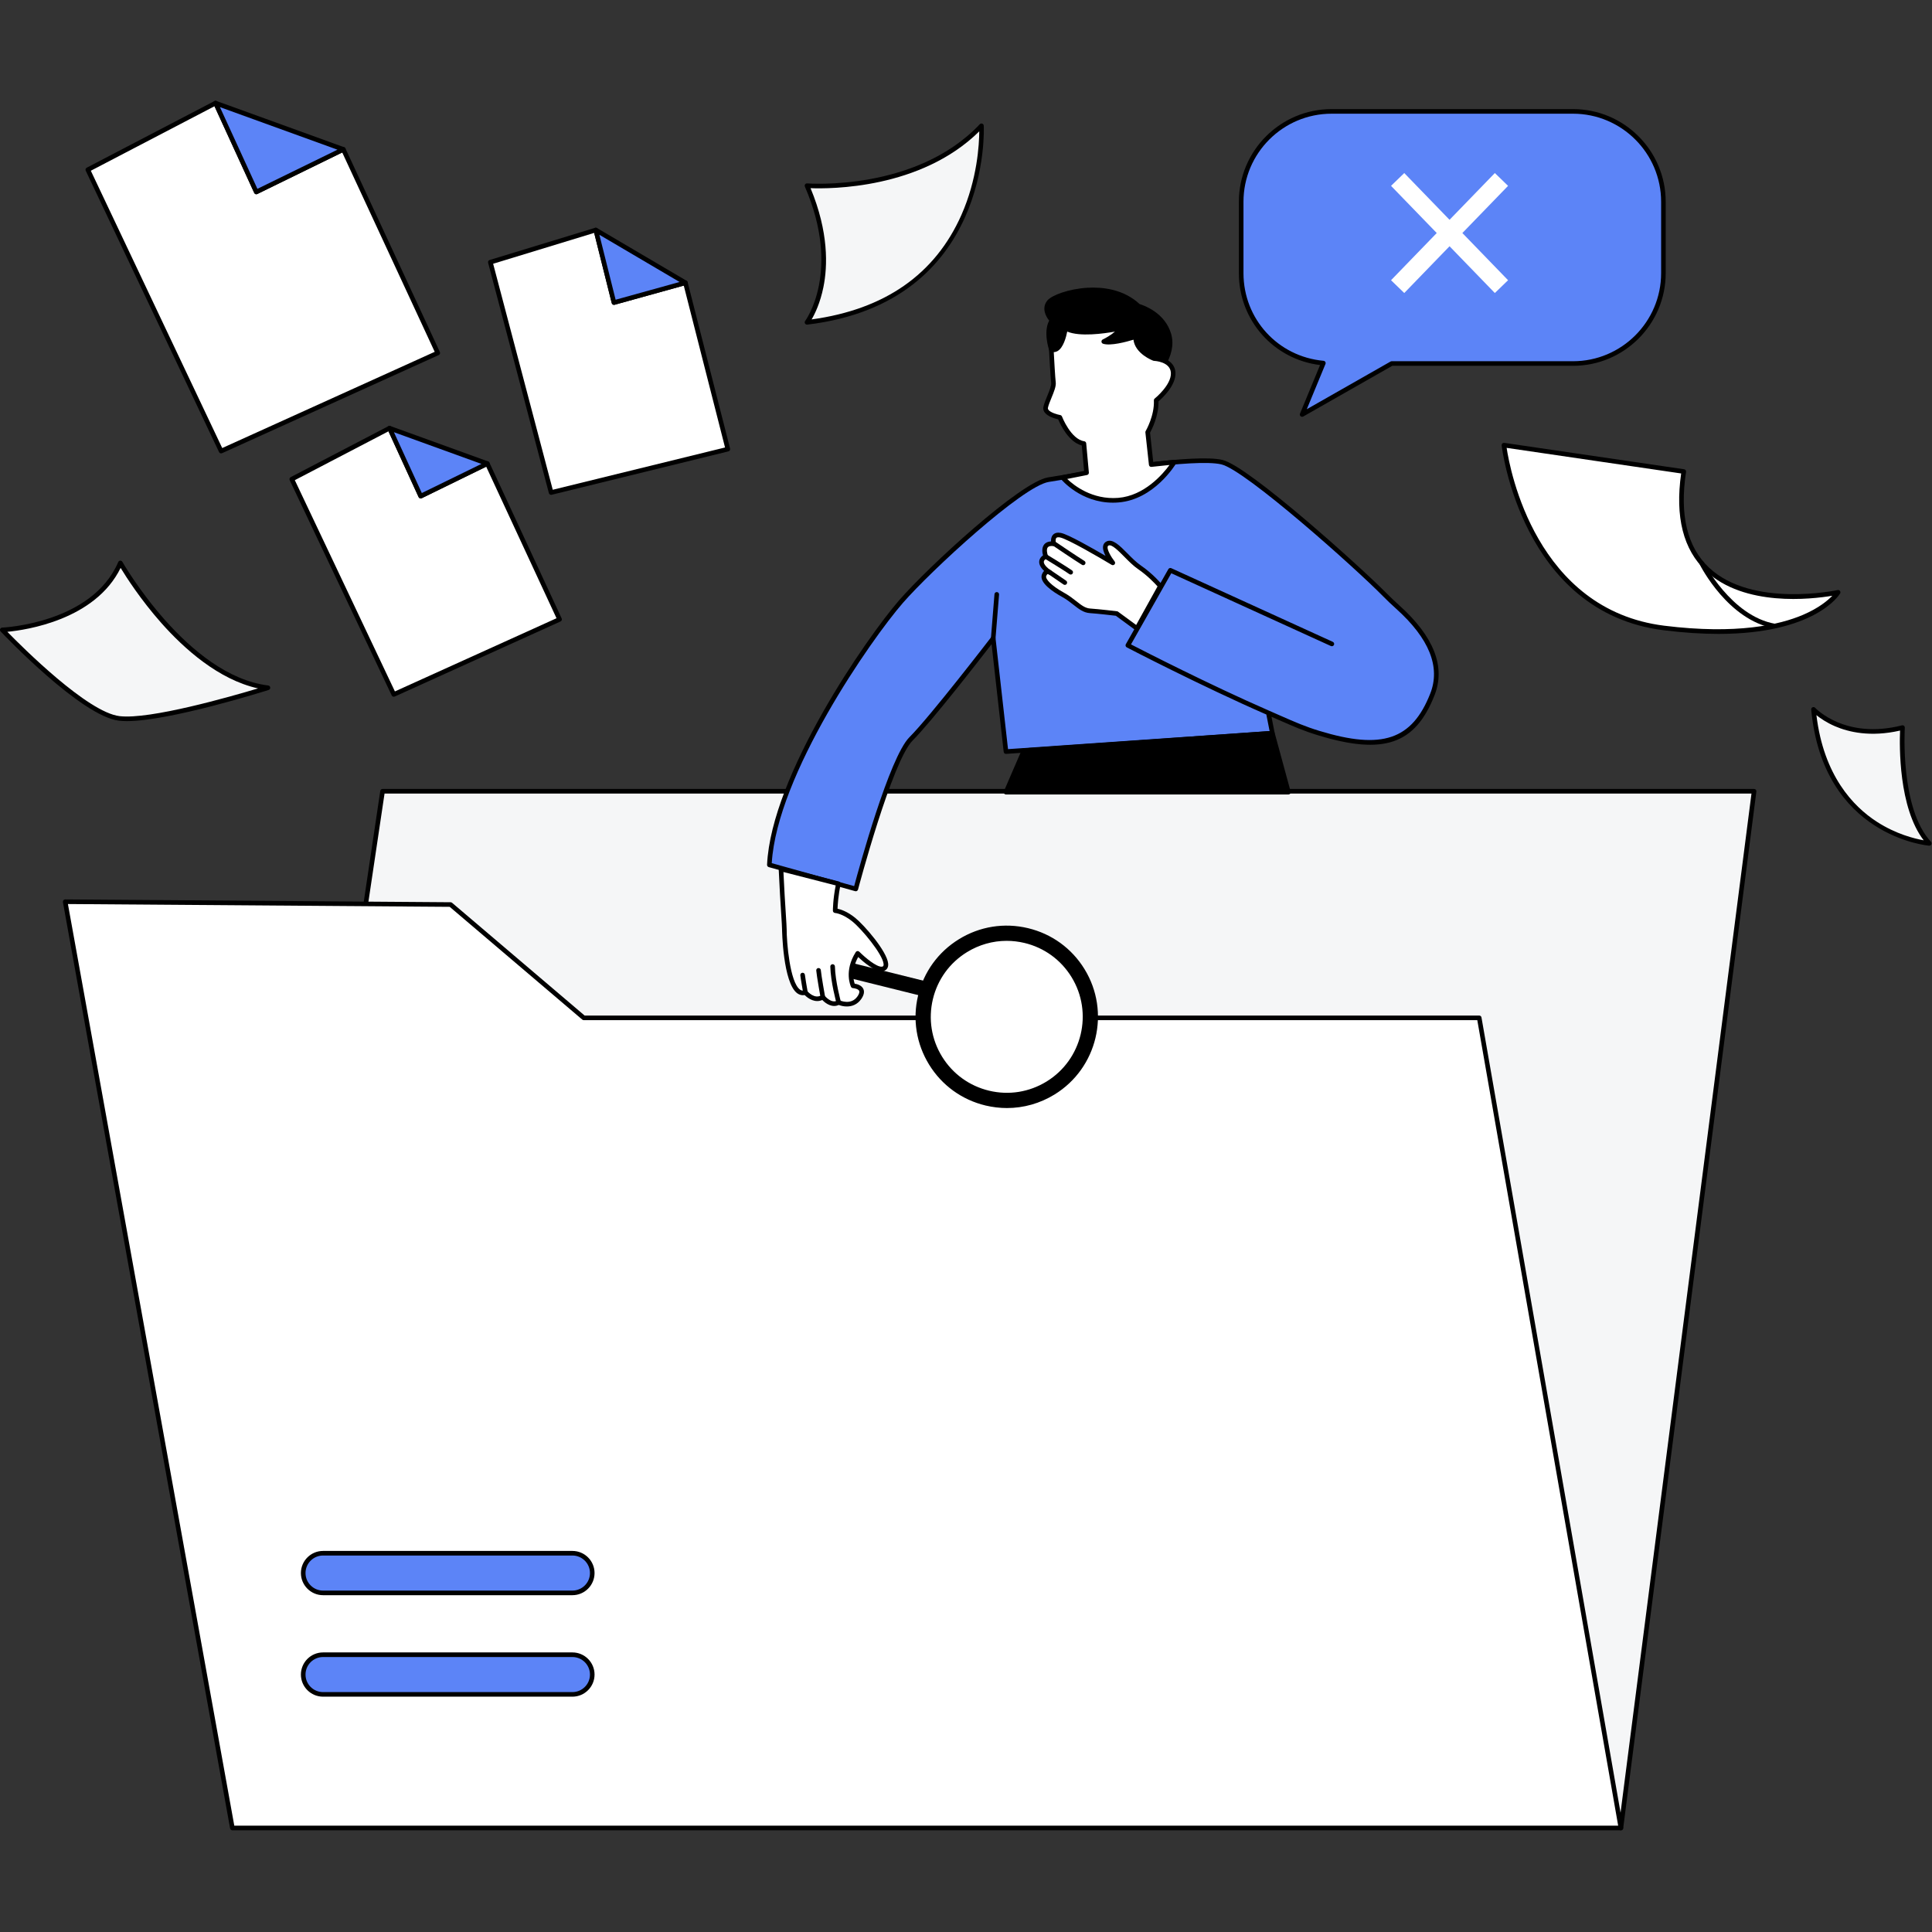 <svg xmlns="http://www.w3.org/2000/svg" xmlns:xlink="http://www.w3.org/1999/xlink" width="500" zoomAndPan="magnify" viewBox="0 0 375 375" height="500" preserveAspectRatio="xMidYMid meet" version="1.0"><rect x="0" y="0" width="375" height="375" fill="#333333" stroke="none"/><defs><clipPath id="245582a5fe"><path d="M 69 153 L 341 153 L 341 355.434 L 69 355.434 Z M 69 153 " clip-rule="nonzero"/></clipPath><clipPath id="d643768946"><path d="M 16 19.434 L 86 19.434 L 86 88 L 16 88 Z M 16 19.434 " clip-rule="nonzero"/></clipPath><clipPath id="dbc501bab2"><path d="M 41 19.434 L 68 19.434 L 68 38 L 41 38 Z M 41 19.434 " clip-rule="nonzero"/></clipPath><clipPath id="fa0f35489d"><path d="M 12 174 L 316 174 L 316 355.434 L 12 355.434 Z M 12 174 " clip-rule="nonzero"/></clipPath></defs><path fill="#000000" d="M 204.062 67.809 C 204.062 67.809 202.824 64.234 204.199 62.172 C 204.199 62.172 202.273 60.25 203.648 58.598 C 205.023 56.949 215.199 53.926 220.977 59.422 C 220.977 59.422 225.652 60.66 226.887 64.922 C 228.125 69.184 223.863 73.305 223.863 73.305 L 209.426 72.207 Z M 204.062 67.809 " fill-opacity="1" fill-rule="nonzero"/><path fill="#000000" d="M 223.863 73.75 C 223.852 73.75 223.84 73.75 223.828 73.75 L 209.391 72.652 C 209.297 72.645 209.211 72.609 209.141 72.551 L 203.777 68.152 C 203.715 68.102 203.668 68.031 203.641 67.953 C 203.59 67.805 202.453 64.461 203.648 62.227 C 202.922 61.355 202.141 59.711 203.305 58.312 C 204.156 57.293 207.477 56.062 211.059 55.855 C 213.965 55.684 218.074 56.105 221.203 59.023 C 221.961 59.25 226.117 60.668 227.316 64.797 C 228.613 69.266 224.355 73.449 224.172 73.625 C 224.09 73.707 223.977 73.75 223.863 73.75 Z M 209.598 71.773 L 223.688 72.844 C 224.387 72.105 227.484 68.574 226.457 65.047 C 225.309 61.086 220.902 59.867 220.859 59.855 C 220.789 59.836 220.723 59.797 220.668 59.746 C 217.762 56.98 213.863 56.59 211.109 56.746 C 207.379 56.961 204.535 58.234 203.992 58.883 C 202.895 60.199 204.449 61.793 204.516 61.859 C 204.664 62.008 204.688 62.246 204.57 62.422 C 203.465 64.074 204.258 66.938 204.445 67.547 Z M 209.598 71.773 " fill-opacity="1" fill-rule="nonzero"/><path fill="#f5f6f7" d="M 70.406 179.422 L 74.254 153.578 L 340.469 153.578 L 314.617 354.812 Z M 70.406 179.422 " fill-opacity="1" fill-rule="nonzero"/><g clip-path="url(#245582a5fe)"><path fill="#000000" d="M 314.617 355.258 C 314.523 355.258 314.434 355.227 314.355 355.172 L 70.145 179.781 C 70.008 179.684 69.938 179.52 69.961 179.355 L 73.812 153.516 C 73.844 153.297 74.031 153.133 74.254 153.133 L 340.469 153.133 C 340.594 153.133 340.719 153.188 340.801 153.285 C 340.887 153.383 340.926 153.508 340.91 153.637 L 315.059 354.867 C 315.039 355.023 314.938 355.16 314.793 355.223 C 314.738 355.246 314.676 355.258 314.617 355.258 Z M 70.887 179.215 L 314.27 354.012 L 339.961 154.027 L 74.641 154.027 Z M 70.887 179.215 " fill-opacity="1" fill-rule="nonzero"/></g><path fill="#5c84f7" d="M 258.516 124.988 L 227.164 110.695 L 218.91 125.262 C 218.91 125.262 233.293 132.746 245.977 138.277 C 250.656 140.32 252.609 141.27 256.02 142.309 C 268.668 146.156 274.453 143.863 278.027 134.789 C 280.977 127.305 274.602 120.797 271.285 117.816 C 270.418 117.039 269.57 116.238 268.75 115.406 C 263.676 110.238 242.094 90.879 237.176 89.707 C 231.398 88.332 208.738 92.273 203.512 93.102 C 198.285 93.926 180.41 110.418 174.91 116.742 C 169.41 123.066 150.16 150.008 149.332 167.875 L 166.109 172.551 C 166.109 172.551 172.711 147.531 176.836 143.41 C 180.961 139.285 192.785 123.891 192.785 123.891 L 195.262 145.883 L 246.965 142.309 L 246.207 138.461 " fill-opacity="1" fill-rule="nonzero"/><path fill="#000000" d="M 166.109 172.992 C 166.07 172.992 166.031 172.988 165.988 172.977 L 149.215 168.305 C 149.012 168.246 148.879 168.062 148.887 167.852 C 149.691 150.438 168.262 123.703 174.574 116.449 C 180.199 109.984 198.07 93.508 203.441 92.66 C 203.949 92.578 204.617 92.469 205.422 92.336 C 213.371 91.043 231.977 88.012 237.277 89.273 C 242.422 90.496 264.387 110.328 269.07 115.094 C 269.82 115.855 270.641 116.637 271.582 117.484 C 278.316 123.535 280.625 129.414 278.441 134.953 C 274.688 144.484 268.574 146.594 255.887 142.734 C 253.02 141.863 251.211 141.066 247.93 139.621 L 246.793 139.125 L 247.402 142.223 C 247.426 142.348 247.395 142.477 247.316 142.578 C 247.238 142.68 247.121 142.746 246.992 142.754 L 195.293 146.328 C 195.031 146.352 194.844 146.168 194.816 145.934 L 192.465 125.035 C 189.883 128.379 180.73 140.145 177.152 143.723 C 173.156 147.715 166.605 172.414 166.543 172.664 C 166.512 172.777 166.438 172.875 166.332 172.934 C 166.262 172.973 166.188 172.992 166.109 172.992 Z M 149.797 167.539 L 165.793 171.996 C 166.723 168.531 172.613 147 176.52 143.09 C 180.578 139.035 192.312 123.77 192.43 123.617 C 192.543 123.473 192.73 123.41 192.906 123.457 C 193.078 123.508 193.207 123.656 193.23 123.84 L 195.656 145.406 L 246.426 141.895 L 245.797 138.688 C 233.246 133.207 218.848 125.734 218.707 125.656 C 218.598 125.602 218.52 125.504 218.484 125.391 C 218.449 125.273 218.465 125.148 218.523 125.043 L 226.773 110.473 C 226.887 110.27 227.141 110.191 227.348 110.285 L 258.699 124.582 C 258.922 124.684 259.023 124.949 258.922 125.172 C 258.816 125.398 258.551 125.496 258.328 125.395 L 227.348 111.27 L 219.527 125.078 C 221.969 126.34 234.82 132.922 246.156 137.867 L 248.285 138.805 C 251.539 140.234 253.332 141.023 256.145 141.879 C 268.258 145.566 274.074 143.598 277.609 134.625 C 279.641 129.469 277.414 123.926 270.984 118.148 C 270.027 117.289 269.191 116.492 268.434 115.719 C 262.992 110.18 241.746 91.25 237.07 90.137 C 231.945 88.922 212.781 92.043 205.566 93.219 C 204.762 93.348 204.09 93.457 203.582 93.539 C 198.488 94.344 180.652 110.816 175.246 117.031 C 169.031 124.18 150.824 150.352 149.797 167.539 Z M 149.797 167.539 " fill-opacity="1" fill-rule="nonzero"/><path fill="#ffffff" d="M 204.062 67.809 C 204.062 67.809 204.336 73.168 204.473 74.27 C 204.613 75.367 203.238 77.707 202.961 79.078 C 202.688 80.453 205.711 81.004 205.711 81.004 C 205.711 81.004 207.5 85.676 210.387 86.09 L 210.902 91.762 L 206.262 92.688 C 206.262 92.688 210.344 97.633 217.082 97.082 C 223.82 96.531 227.918 89.707 227.918 89.707 L 223.449 90.18 L 222.762 83.891 C 222.762 83.891 224.551 80.867 224.414 77.703 C 224.414 77.703 227.852 74.957 227.715 72.344 C 227.574 69.734 224 69.594 224 69.594 C 224 69.594 220.289 68.219 220.426 65.332 C 220.426 65.332 215.887 66.844 214.238 66.297 C 214.238 66.297 216.848 65.059 217.539 63.684 C 217.539 63.684 209.562 65.473 206.812 63.684 C 206.812 63.684 206.125 68.633 204.062 67.809 Z M 204.062 67.809 " fill-opacity="1" fill-rule="nonzero"/><path fill="#000000" d="M 216.023 97.57 C 209.789 97.57 206.078 93.168 205.918 92.973 C 205.816 92.848 205.789 92.684 205.84 92.535 C 205.891 92.391 206.02 92.281 206.172 92.25 L 210.422 91.402 L 209.973 86.461 C 207.414 85.816 205.785 82.336 205.387 81.391 C 204.781 81.254 203.309 80.848 202.738 80.012 C 202.527 79.699 202.453 79.348 202.523 78.992 C 202.645 78.383 202.945 77.648 203.266 76.871 C 203.656 75.926 204.098 74.852 204.031 74.324 C 203.891 73.219 203.625 68.051 203.613 67.832 C 203.605 67.68 203.676 67.531 203.801 67.445 C 203.926 67.355 204.086 67.336 204.227 67.395 C 204.449 67.484 204.637 67.473 204.828 67.363 C 205.637 66.895 206.203 64.82 206.367 63.621 C 206.391 63.473 206.488 63.34 206.625 63.277 C 206.766 63.215 206.926 63.227 207.055 63.309 C 209.18 64.691 215.273 63.734 217.438 63.25 C 217.605 63.211 217.781 63.273 217.887 63.41 C 217.996 63.543 218.012 63.727 217.938 63.883 C 217.535 64.688 216.582 65.422 215.773 65.941 C 217.309 65.805 219.391 65.207 220.285 64.91 C 220.426 64.863 220.578 64.891 220.695 64.977 C 220.812 65.066 220.875 65.207 220.871 65.352 C 220.758 67.688 223.637 68.965 224.094 69.152 C 225.492 69.227 228.035 69.977 228.156 72.32 C 228.289 74.801 225.594 77.285 224.863 77.906 C 224.914 80.738 223.562 83.367 223.223 83.984 L 223.844 89.688 L 227.867 89.262 C 228.035 89.246 228.199 89.32 228.293 89.465 C 228.383 89.605 228.387 89.789 228.297 89.934 C 228.125 90.219 224.004 96.965 217.117 97.523 C 216.742 97.555 216.379 97.57 216.023 97.57 Z M 207.145 92.965 C 208.441 94.211 211.988 97.035 217.043 96.637 C 222.129 96.223 225.711 92.016 227.004 90.25 L 223.496 90.621 C 223.25 90.652 223.035 90.473 223.008 90.227 L 222.32 83.938 C 222.309 83.844 222.328 83.746 222.379 83.664 C 222.395 83.633 224.098 80.711 223.969 77.723 C 223.961 77.582 224.023 77.445 224.133 77.355 C 224.168 77.328 227.391 74.715 227.27 72.367 C 227.152 70.195 224.113 70.047 223.984 70.039 C 223.938 70.039 223.891 70.027 223.848 70.012 C 223.695 69.957 220.336 68.68 220.004 65.934 C 218.676 66.34 215.535 67.195 214.098 66.719 C 213.926 66.66 213.805 66.504 213.793 66.324 C 213.781 66.141 213.883 65.969 214.047 65.891 C 214.535 65.66 215.633 65.055 216.41 64.363 C 214.203 64.758 209.602 65.395 207.148 64.359 C 206.938 65.426 206.398 67.484 205.281 68.137 C 205.043 68.27 204.793 68.34 204.535 68.348 C 204.613 69.75 204.809 73.352 204.918 74.211 C 205.012 74.977 204.566 76.062 204.094 77.211 C 203.805 77.914 203.504 78.645 203.398 79.168 C 203.375 79.289 203.398 79.395 203.477 79.512 C 203.879 80.102 205.32 80.48 205.793 80.562 C 205.945 80.594 206.074 80.699 206.129 80.844 C 206.145 80.887 207.859 85.277 210.453 85.648 C 210.656 85.676 210.812 85.844 210.832 86.051 L 211.348 91.723 C 211.367 91.949 211.215 92.156 210.992 92.199 Z M 207.145 92.965 " fill-opacity="1" fill-rule="nonzero"/><path fill="#000000" d="M 192.785 124.336 C 192.773 124.336 192.762 124.336 192.75 124.332 C 192.504 124.316 192.32 124.098 192.34 123.852 L 193.027 115.332 C 193.047 115.086 193.262 114.898 193.508 114.922 C 193.754 114.941 193.938 115.156 193.918 115.402 L 193.23 123.926 C 193.211 124.16 193.016 124.336 192.785 124.336 Z M 192.785 124.336 " fill-opacity="1" fill-rule="nonzero"/><path fill="#000000" d="M 198.746 145.699 L 195.262 153.762 L 250.078 153.762 L 246.965 142.309 Z M 198.746 145.699 " fill-opacity="1" fill-rule="nonzero"/><path fill="#000000" d="M 250.078 154.207 L 195.262 154.207 C 195.109 154.207 194.969 154.133 194.887 154.008 C 194.805 153.883 194.793 153.723 194.852 153.586 L 198.336 145.523 C 198.402 145.367 198.547 145.266 198.711 145.254 L 246.93 141.863 C 247.141 141.836 247.336 141.984 247.395 142.191 L 250.512 153.645 C 250.547 153.781 250.52 153.922 250.434 154.035 C 250.352 154.145 250.219 154.207 250.078 154.207 Z M 195.941 153.316 L 249.496 153.316 L 246.629 142.777 L 199.047 146.125 Z M 195.941 153.316 " fill-opacity="1" fill-rule="nonzero"/><path fill="#5c84f7" d="M 305.32 21.625 L 258.461 21.625 C 248.77 21.625 240.914 29.477 240.914 39.164 L 240.914 53.016 C 240.914 62.164 247.922 69.668 256.863 70.477 L 252.738 80.453 L 270.125 70.559 L 305.32 70.559 C 315.012 70.559 322.867 62.703 322.867 53.016 L 322.867 39.164 C 322.867 29.477 315.012 21.625 305.32 21.625 Z M 305.32 21.625 " fill-opacity="1" fill-rule="nonzero"/><path fill="#000000" d="M 252.738 80.898 C 252.633 80.898 252.527 80.863 252.441 80.789 C 252.301 80.664 252.254 80.461 252.328 80.285 L 256.223 70.855 C 247.195 69.746 240.465 62.176 240.465 53.016 L 240.465 39.164 C 240.465 29.246 248.539 21.176 258.461 21.176 L 305.32 21.176 C 315.242 21.176 323.312 29.246 323.312 39.164 L 323.312 53.016 C 323.312 62.934 315.242 71.004 305.32 71.004 L 270.242 71.004 L 252.961 80.844 C 252.891 80.883 252.816 80.898 252.738 80.898 Z M 258.461 22.07 C 249.031 22.07 241.359 29.738 241.359 39.164 L 241.359 53.016 C 241.359 61.914 248.039 69.23 256.902 70.031 C 257.043 70.047 257.168 70.125 257.242 70.246 C 257.316 70.367 257.328 70.516 257.273 70.648 L 253.648 79.426 L 269.906 70.172 C 269.973 70.133 270.047 70.113 270.125 70.113 L 305.32 70.113 C 314.75 70.113 322.422 62.441 322.422 53.016 L 322.422 39.164 C 322.422 29.738 314.75 22.07 305.32 22.07 Z M 258.461 22.07 " fill-opacity="1" fill-rule="nonzero"/><path fill="#ffffff" d="M 292.715 36.074 L 290.148 33.59 L 281.355 42.664 L 272.566 33.59 L 270 36.074 L 278.871 45.23 L 270 54.391 L 272.566 56.875 L 281.355 47.797 L 290.148 56.875 L 292.715 54.391 L 283.844 45.23 Z M 292.715 36.074 " fill-opacity="1" fill-rule="nonzero"/><path fill="#ffffff" d="M 56.633 93.004 L 76.434 134.789 L 108.609 120.219 L 94.586 89.98 L 81.66 96.301 L 75.609 83.109 Z M 56.633 93.004 " fill-opacity="1" fill-rule="nonzero"/><path fill="#000000" d="M 76.434 135.238 C 76.266 135.238 76.109 135.145 76.031 134.98 L 56.23 93.195 C 56.129 92.98 56.215 92.723 56.426 92.609 L 75.406 82.711 C 75.512 82.656 75.641 82.645 75.754 82.688 C 75.871 82.727 75.965 82.809 76.016 82.922 L 81.875 95.699 L 94.391 89.578 C 94.5 89.527 94.625 89.52 94.734 89.559 C 94.848 89.598 94.941 89.684 94.992 89.793 L 109.016 120.031 C 109.066 120.141 109.074 120.262 109.031 120.375 C 108.988 120.484 108.906 120.578 108.797 120.625 L 76.621 135.195 C 76.559 135.223 76.496 135.238 76.434 135.238 Z M 57.223 93.199 L 76.652 134.203 L 108.02 120 L 94.371 90.582 L 81.855 96.703 C 81.746 96.758 81.625 96.762 81.512 96.723 C 81.398 96.684 81.305 96.598 81.254 96.488 L 75.402 83.719 Z M 57.223 93.199 " fill-opacity="1" fill-rule="nonzero"/><path fill="#5c84f7" d="M 75.609 83.109 L 94.586 89.98 L 81.66 96.301 Z M 75.609 83.109 " fill-opacity="1" fill-rule="nonzero"/><path fill="#000000" d="M 81.66 96.75 C 81.609 96.75 81.559 96.738 81.512 96.723 C 81.398 96.684 81.305 96.598 81.254 96.488 L 75.207 83.293 C 75.129 83.129 75.16 82.938 75.281 82.805 C 75.406 82.672 75.594 82.625 75.762 82.688 L 94.738 89.562 C 94.91 89.621 95.023 89.777 95.031 89.957 C 95.043 90.137 94.945 90.301 94.785 90.383 L 81.859 96.703 C 81.793 96.734 81.727 96.75 81.66 96.75 Z M 76.461 83.891 L 81.875 95.699 L 93.445 90.043 Z M 76.461 83.891 " fill-opacity="1" fill-rule="nonzero"/><path fill="#ffffff" d="M 95.176 50.895 L 106.973 95.602 L 141.277 87.18 L 133.039 54.883 L 119.172 58.727 L 115.645 44.645 Z M 95.176 50.895 " fill-opacity="1" fill-rule="nonzero"/><path fill="#000000" d="M 106.973 96.047 C 106.773 96.047 106.594 95.914 106.539 95.715 L 94.746 51.008 C 94.684 50.773 94.816 50.535 95.047 50.465 L 115.516 44.219 C 115.633 44.184 115.762 44.195 115.867 44.258 C 115.973 44.316 116.051 44.418 116.078 44.535 L 119.492 58.172 L 132.918 54.453 C 133.035 54.418 133.156 54.434 133.262 54.496 C 133.367 54.555 133.441 54.656 133.469 54.773 L 141.707 87.07 C 141.734 87.188 141.719 87.309 141.656 87.41 C 141.598 87.512 141.496 87.586 141.379 87.613 L 107.074 96.035 C 107.039 96.043 107.004 96.047 106.973 96.047 Z M 95.719 51.195 L 107.289 95.062 L 140.73 86.855 L 132.719 55.434 L 119.293 59.156 C 119.176 59.188 119.051 59.172 118.949 59.109 C 118.844 59.051 118.77 58.949 118.738 58.832 L 115.328 45.207 Z M 95.719 51.195 " fill-opacity="1" fill-rule="nonzero"/><path fill="#5c84f7" d="M 115.645 44.645 L 133.039 54.883 L 119.172 58.727 Z M 115.645 44.645 " fill-opacity="1" fill-rule="nonzero"/><path fill="#000000" d="M 119.172 59.172 C 119.094 59.172 119.016 59.152 118.949 59.113 C 118.844 59.051 118.77 58.953 118.738 58.836 L 115.215 44.754 C 115.172 44.578 115.234 44.395 115.379 44.289 C 115.523 44.18 115.719 44.168 115.875 44.262 L 133.266 54.496 C 133.422 54.586 133.504 54.762 133.484 54.938 C 133.457 55.117 133.332 55.262 133.16 55.309 L 119.293 59.156 C 119.254 59.168 119.211 59.172 119.172 59.172 Z M 116.34 45.57 L 119.492 58.176 L 131.906 54.734 Z M 116.34 45.57 " fill-opacity="1" fill-rule="nonzero"/><path fill="#ffffff" d="M 17.043 32.945 L 42.918 87.555 L 84.969 68.512 L 66.641 28.992 L 49.75 37.254 L 41.84 20.012 Z M 17.043 32.945 " fill-opacity="1" fill-rule="nonzero"/><g clip-path="url(#d643768946)"><path fill="#000000" d="M 42.918 88 C 42.75 88 42.594 87.906 42.516 87.746 L 16.641 33.133 C 16.535 32.918 16.625 32.66 16.836 32.547 L 41.633 19.613 C 41.742 19.559 41.871 19.547 41.984 19.59 C 42.102 19.629 42.195 19.715 42.246 19.824 L 49.965 36.652 L 66.445 28.59 C 66.555 28.539 66.68 28.531 66.789 28.57 C 66.902 28.613 66.996 28.695 67.047 28.805 L 85.375 68.324 C 85.426 68.434 85.43 68.555 85.391 68.668 C 85.348 68.777 85.262 68.871 85.156 68.918 L 43.105 87.961 C 43.043 87.988 42.98 88 42.918 88 Z M 17.629 33.141 L 43.133 86.965 L 84.375 68.289 L 66.426 29.594 L 49.945 37.656 C 49.836 37.707 49.711 37.715 49.598 37.676 C 49.484 37.633 49.391 37.551 49.344 37.441 L 41.633 20.621 Z M 17.629 33.141 " fill-opacity="1" fill-rule="nonzero"/></g><path fill="#5c84f7" d="M 41.84 20.012 L 66.641 28.992 L 49.75 37.254 Z M 41.84 20.012 " fill-opacity="1" fill-rule="nonzero"/><g clip-path="url(#dbc501bab2)"><path fill="#000000" d="M 49.75 37.703 C 49.699 37.703 49.648 37.691 49.598 37.676 C 49.484 37.633 49.391 37.551 49.344 37.441 L 41.438 20.195 C 41.359 20.035 41.391 19.84 41.512 19.707 C 41.633 19.574 41.824 19.527 41.992 19.59 L 66.793 28.574 C 66.961 28.633 67.078 28.789 67.086 28.969 C 67.098 29.148 66.996 29.316 66.836 29.395 L 49.945 37.656 C 49.883 37.688 49.816 37.703 49.75 37.703 Z M 42.691 20.793 L 49.961 36.652 L 65.5 29.055 Z M 42.691 20.793 " fill-opacity="1" fill-rule="nonzero"/></g><path fill="#ffffff" d="M 12.652 175.023 L 45.102 354.812 L 314.617 354.812 L 287.117 197.562 L 113.305 197.562 L 87.457 175.57 Z M 12.652 175.023 " fill-opacity="1" fill-rule="nonzero"/><g clip-path="url(#fa0f35489d)"><path fill="#000000" d="M 314.617 355.258 L 45.105 355.258 C 44.887 355.258 44.703 355.102 44.664 354.891 L 12.211 175.102 C 12.188 174.969 12.227 174.836 12.309 174.734 C 12.395 174.633 12.52 174.574 12.652 174.574 C 12.652 174.574 12.652 174.574 12.656 174.574 L 87.461 175.125 C 87.562 175.125 87.664 175.164 87.746 175.23 L 113.473 197.117 L 287.117 197.117 C 287.332 197.117 287.52 197.273 287.555 197.488 L 315.055 354.734 C 315.078 354.863 315.043 354.996 314.957 355.098 C 314.875 355.199 314.75 355.258 314.617 355.258 Z M 45.477 354.363 L 314.086 354.363 L 286.742 198.012 L 113.305 198.012 C 113.199 198.012 113.098 197.973 113.016 197.902 L 87.289 176.016 L 13.184 175.473 Z M 45.477 354.363 " fill-opacity="1" fill-rule="nonzero"/></g><path fill="#5c84f7" d="M 111.105 309.176 L 62.703 309.176 C 60.578 309.176 58.855 307.453 58.855 305.328 C 58.855 303.203 60.578 301.48 62.703 301.48 L 111.105 301.48 C 113.234 301.48 114.957 303.203 114.957 305.328 C 114.957 307.453 113.234 309.176 111.105 309.176 Z M 111.105 309.176 " fill-opacity="1" fill-rule="nonzero"/><path fill="#000000" d="M 111.105 309.625 L 62.703 309.625 C 60.336 309.625 58.406 307.695 58.406 305.328 C 58.406 302.961 60.336 301.035 62.703 301.035 L 111.105 301.035 C 113.477 301.035 115.402 302.961 115.402 305.328 C 115.402 307.695 113.477 309.625 111.105 309.625 Z M 62.703 301.926 C 60.828 301.926 59.301 303.453 59.301 305.328 C 59.301 307.203 60.828 308.73 62.703 308.73 L 111.105 308.73 C 112.984 308.73 114.512 307.203 114.512 305.328 C 114.512 303.453 112.984 301.926 111.105 301.926 Z M 62.703 301.926 " fill-opacity="1" fill-rule="nonzero"/><path fill="#5c84f7" d="M 111.105 328.879 L 62.703 328.879 C 60.578 328.879 58.855 327.156 58.855 325.031 C 58.855 322.902 60.578 321.184 62.703 321.184 L 111.105 321.184 C 113.234 321.184 114.957 322.906 114.957 325.031 C 114.957 327.156 113.234 328.879 111.105 328.879 Z M 111.105 328.879 " fill-opacity="1" fill-rule="nonzero"/><path fill="#000000" d="M 111.105 329.324 L 62.703 329.324 C 60.336 329.324 58.406 327.398 58.406 325.031 C 58.406 322.66 60.336 320.734 62.703 320.734 L 111.105 320.734 C 113.477 320.734 115.402 322.66 115.402 325.031 C 115.402 327.398 113.477 329.324 111.105 329.324 Z M 62.703 321.629 C 60.828 321.629 59.301 323.152 59.301 325.031 C 59.301 326.906 60.828 328.434 62.703 328.434 L 111.105 328.434 C 112.984 328.434 114.512 326.906 114.512 325.031 C 114.512 323.152 112.984 321.629 111.105 321.629 Z M 62.703 321.629 " fill-opacity="1" fill-rule="nonzero"/><path fill="#000000" d="M 179.551 193.43 C 179.434 193.43 179.312 193.418 179.191 193.387 L 158.184 188.168 C 157.391 187.973 156.906 187.172 157.105 186.379 C 157.301 185.586 158.102 185.105 158.898 185.301 L 179.906 190.52 C 180.699 190.715 181.18 191.516 180.984 192.309 C 180.816 192.98 180.215 193.43 179.551 193.43 Z M 179.551 193.43 " fill-opacity="1" fill-rule="nonzero"/><path fill="#ffffff" d="M 211.641 197.367 C 211.641 197.898 211.617 198.426 211.562 198.957 C 211.512 199.484 211.434 200.008 211.332 200.531 C 211.227 201.051 211.098 201.566 210.945 202.074 C 210.789 202.582 210.609 203.082 210.406 203.574 C 210.203 204.062 209.977 204.543 209.727 205.012 C 209.477 205.48 209.203 205.934 208.906 206.375 C 208.613 206.816 208.297 207.246 207.961 207.656 C 207.621 208.066 207.266 208.457 206.891 208.836 C 206.516 209.211 206.121 209.566 205.711 209.902 C 205.301 210.242 204.871 210.555 204.43 210.852 C 203.988 211.148 203.535 211.418 203.066 211.668 C 202.598 211.922 202.117 212.148 201.625 212.352 C 201.133 212.555 200.637 212.734 200.125 212.887 C 199.617 213.039 199.102 213.168 198.582 213.273 C 198.059 213.379 197.535 213.453 197.008 213.508 C 196.477 213.559 195.949 213.586 195.418 213.586 C 194.883 213.586 194.355 213.559 193.824 213.508 C 193.297 213.453 192.773 213.379 192.25 213.273 C 191.73 213.168 191.215 213.039 190.707 212.887 C 190.199 212.734 189.699 212.555 189.207 212.352 C 188.715 212.148 188.234 211.922 187.766 211.668 C 187.297 211.418 186.844 211.148 186.402 210.852 C 185.961 210.555 185.531 210.242 185.121 209.902 C 184.711 209.566 184.316 209.211 183.941 208.836 C 183.566 208.457 183.211 208.066 182.875 207.656 C 182.535 207.246 182.219 206.816 181.926 206.375 C 181.629 205.934 181.355 205.48 181.105 205.012 C 180.855 204.543 180.629 204.062 180.426 203.574 C 180.223 203.082 180.043 202.582 179.891 202.074 C 179.734 201.566 179.605 201.051 179.5 200.531 C 179.398 200.008 179.32 199.484 179.27 198.957 C 179.215 198.426 179.191 197.898 179.191 197.367 C 179.191 196.836 179.215 196.305 179.27 195.777 C 179.32 195.246 179.398 194.723 179.5 194.199 C 179.605 193.68 179.734 193.164 179.891 192.656 C 180.043 192.148 180.223 191.648 180.426 191.156 C 180.629 190.668 180.855 190.188 181.105 189.719 C 181.355 189.25 181.629 188.797 181.926 188.355 C 182.219 187.914 182.535 187.484 182.875 187.074 C 183.211 186.664 183.566 186.273 183.941 185.895 C 184.316 185.52 184.711 185.164 185.121 184.828 C 185.531 184.488 185.961 184.176 186.402 183.879 C 186.844 183.582 187.297 183.312 187.766 183.062 C 188.234 182.809 188.715 182.582 189.207 182.379 C 189.699 182.176 190.199 182 190.707 181.844 C 191.215 181.691 191.73 181.562 192.25 181.457 C 192.773 181.352 193.297 181.277 193.824 181.223 C 194.355 181.172 194.883 181.145 195.418 181.145 C 195.949 181.145 196.477 181.172 197.008 181.223 C 197.535 181.277 198.059 181.352 198.582 181.457 C 199.102 181.562 199.617 181.691 200.125 181.844 C 200.637 182 201.133 182.176 201.625 182.379 C 202.117 182.582 202.598 182.809 203.066 183.062 C 203.535 183.312 203.988 183.582 204.43 183.879 C 204.871 184.176 205.301 184.488 205.711 184.828 C 206.121 185.164 206.516 185.52 206.891 185.895 C 207.266 186.273 207.621 186.664 207.961 187.074 C 208.297 187.484 208.613 187.914 208.906 188.355 C 209.203 188.797 209.477 189.25 209.727 189.719 C 209.977 190.188 210.203 190.668 210.406 191.156 C 210.609 191.648 210.789 192.148 210.945 192.656 C 211.098 193.164 211.227 193.68 211.332 194.199 C 211.434 194.723 211.512 195.246 211.562 195.777 C 211.617 196.305 211.641 196.836 211.641 197.367 Z M 211.641 197.367 " fill-opacity="1" fill-rule="nonzero"/><path fill="#000000" d="M 195.449 215.07 C 194.07 215.07 192.684 214.906 191.309 214.582 C 186.711 213.484 182.812 210.664 180.336 206.637 C 177.859 202.609 177.098 197.859 178.195 193.262 C 179.289 188.664 182.113 184.766 186.141 182.293 C 190.172 179.812 194.922 179.055 199.52 180.152 C 204.121 181.246 208.02 184.066 210.496 188.094 C 215.609 196.406 213.004 207.328 204.688 212.441 C 201.863 214.176 198.684 215.07 195.449 215.07 Z M 195.391 182.617 C 192.695 182.617 190.043 183.363 187.691 184.809 C 184.336 186.871 181.984 190.117 181.07 193.945 C 180.156 197.777 180.789 201.734 182.852 205.09 C 184.918 208.441 188.164 210.793 191.996 211.707 C 195.828 212.621 199.785 211.984 203.141 209.922 C 210.066 205.664 212.238 196.566 207.977 189.641 C 205.914 186.289 202.668 183.938 198.836 183.023 C 197.691 182.754 196.535 182.617 195.391 182.617 Z M 186.914 183.551 L 186.926 183.551 Z M 186.914 183.551 " fill-opacity="1" fill-rule="nonzero"/><path fill="#ffffff" d="M 162.734 171.535 C 162.113 174.398 162.113 176.762 162.113 176.762 C 162.113 176.762 163.652 176.832 165.727 178.508 C 167.797 180.18 172.945 186.363 171.793 187.781 C 170.637 189.203 166.473 185.047 166.473 185.047 C 164.254 188.547 165.578 191.348 165.578 191.348 C 165.578 191.348 168.285 191.496 166.812 193.637 C 165.34 195.777 162.785 194.562 162.785 194.562 C 161.238 195.496 159.707 193.531 159.707 193.531 C 157.996 194.633 156.34 192.645 156.34 192.645 C 152.812 193.832 152.238 182.117 152.242 180.312 C 152.242 179.461 151.852 174.637 151.594 168.676 Z M 162.734 171.535 " fill-opacity="1" fill-rule="nonzero"/><path fill="#000000" d="M 164.371 195.355 C 163.773 195.355 163.219 195.223 162.805 195.059 C 161.555 195.648 160.289 194.816 159.605 194.094 C 158.242 194.711 156.887 193.855 156.188 193.141 C 155.688 193.234 155.199 193.121 154.762 192.809 C 151.945 190.781 151.793 180.414 151.793 180.312 C 151.797 179.98 151.73 178.957 151.641 177.539 C 151.504 175.434 151.301 172.246 151.145 168.691 C 151.141 168.551 151.203 168.414 151.312 168.328 C 151.422 168.238 151.566 168.203 151.703 168.242 L 162.844 171.102 C 163.078 171.164 163.223 171.395 163.172 171.629 C 162.707 173.754 162.594 175.609 162.566 176.383 C 163.203 176.516 164.473 176.922 166.004 178.16 C 167.723 179.551 172.141 184.59 172.391 187.016 C 172.438 187.449 172.352 187.801 172.137 188.066 C 171.91 188.344 171.586 188.504 171.203 188.523 C 169.762 188.602 167.516 186.645 166.57 185.758 C 165.184 188.266 165.668 190.277 165.895 190.934 C 166.359 191.008 167.223 191.23 167.562 191.926 C 167.828 192.469 167.699 193.129 167.18 193.891 C 166.41 195.008 165.336 195.355 164.371 195.355 Z M 162.785 194.117 C 162.848 194.117 162.914 194.133 162.977 194.16 C 163.066 194.203 165.211 195.18 166.445 193.383 C 166.629 193.117 166.91 192.625 166.762 192.32 C 166.59 191.965 165.871 191.812 165.551 191.793 C 165.391 191.781 165.242 191.684 165.176 191.539 C 165.117 191.414 163.77 188.477 166.098 184.809 C 166.168 184.695 166.289 184.621 166.422 184.605 C 166.559 184.59 166.691 184.637 166.789 184.73 C 167.941 185.879 170.117 187.707 171.156 187.633 C 171.324 187.621 171.398 187.559 171.445 187.504 C 171.504 187.43 171.523 187.289 171.504 187.105 C 171.305 185.176 167.266 180.328 165.441 178.855 C 163.531 177.309 162.102 177.211 162.09 177.211 C 161.852 177.195 161.664 177 161.664 176.766 C 161.664 176.672 161.672 174.543 162.211 171.859 L 152.066 169.258 C 152.215 172.555 152.402 175.5 152.531 177.484 C 152.625 178.973 152.688 179.953 152.688 180.312 C 152.68 182.848 153.309 190.664 155.285 192.086 C 155.57 192.289 155.859 192.332 156.195 192.223 C 156.371 192.164 156.562 192.219 156.68 192.359 C 156.738 192.426 158.105 194.031 159.465 193.156 C 159.66 193.031 159.918 193.078 160.059 193.258 C 160.074 193.273 161.367 194.898 162.555 194.184 C 162.625 194.141 162.703 194.117 162.785 194.117 Z M 162.785 194.117 " fill-opacity="1" fill-rule="nonzero"/><path fill="#ffffff" d="M 162.785 194.562 C 162.785 194.562 161.672 190.555 161.613 187.598 " fill-opacity="1" fill-rule="nonzero"/><path fill="#000000" d="M 162.785 195.012 C 162.59 195.012 162.41 194.883 162.355 194.684 C 162.309 194.516 161.227 190.586 161.164 187.609 C 161.16 187.363 161.355 187.16 161.602 187.152 C 161.605 187.152 161.609 187.152 161.613 187.152 C 161.855 187.152 162.055 187.348 162.059 187.59 C 162.117 190.453 163.203 194.406 163.215 194.445 C 163.281 194.684 163.141 194.93 162.906 194.992 C 162.863 195.004 162.824 195.012 162.785 195.012 Z M 162.785 195.012 " fill-opacity="1" fill-rule="nonzero"/><path fill="#ffffff" d="M 159.707 193.531 C 159.707 193.531 158.969 189.422 158.879 188.34 " fill-opacity="1" fill-rule="nonzero"/><path fill="#000000" d="M 159.707 193.977 C 159.496 193.977 159.309 193.824 159.27 193.609 C 159.238 193.441 158.523 189.469 158.434 188.375 C 158.414 188.129 158.598 187.914 158.844 187.895 C 159.094 187.887 159.305 188.055 159.324 188.301 C 159.41 189.352 160.141 193.41 160.148 193.453 C 160.191 193.695 160.031 193.926 159.789 193.973 C 159.762 193.977 159.734 193.977 159.707 193.977 Z M 159.707 193.977 " fill-opacity="1" fill-rule="nonzero"/><path fill="#ffffff" d="M 156.34 192.645 C 156.34 192.645 155.828 189.797 155.785 189.254 " fill-opacity="1" fill-rule="nonzero"/><path fill="#000000" d="M 156.336 193.09 C 156.125 193.09 155.938 192.938 155.898 192.723 C 155.879 192.605 155.387 189.848 155.34 189.293 C 155.32 189.047 155.504 188.828 155.746 188.809 C 156 188.793 156.211 188.973 156.23 189.219 C 156.266 189.645 156.637 191.777 156.777 192.562 C 156.82 192.805 156.66 193.039 156.418 193.082 C 156.391 193.086 156.363 193.09 156.336 193.09 Z M 156.336 193.09 " fill-opacity="1" fill-rule="nonzero"/><path fill="#f5f6f7" d="M 0.445 122.262 C 0.445 122.262 18.074 121.602 23.363 109.266 C 23.363 109.266 35.922 131.512 52.008 133.496 C 52.008 133.496 30.414 140.324 23.141 139.441 C 15.871 138.562 0.445 122.262 0.445 122.262 Z M 0.445 122.262 " fill-opacity="1" fill-rule="nonzero"/><path fill="#000000" d="M 24.617 139.969 C 24.059 139.969 23.547 139.941 23.09 139.887 C 15.742 138.996 0.758 123.238 0.121 122.566 C 0 122.441 -0.031 122.254 0.031 122.094 C 0.098 121.93 0.254 121.824 0.43 121.816 C 0.602 121.809 17.836 121.02 22.953 109.09 C 23.02 108.934 23.168 108.828 23.34 108.82 C 23.512 108.805 23.668 108.898 23.75 109.047 C 23.875 109.266 36.391 131.121 52.062 133.051 C 52.273 133.078 52.434 133.246 52.453 133.453 C 52.473 133.664 52.344 133.859 52.145 133.922 C 51.312 134.184 32.922 139.969 24.617 139.969 Z M 1.426 122.633 C 4.434 125.715 17.004 138.25 23.195 139 C 29.074 139.711 44.773 135.211 50.086 133.617 C 42.414 131.922 35.715 125.891 31.32 120.934 C 27.289 116.387 24.453 111.941 23.414 110.227 C 18.473 120.309 5.129 122.277 1.426 122.633 Z M 1.426 122.633 " fill-opacity="1" fill-rule="nonzero"/><path fill="#ffffff" d="M 291.914 86.402 C 291.914 86.402 295.406 118.461 322.977 121.891 C 350.547 125.32 356.777 114.969 356.777 114.969 C 356.777 114.969 322.055 122.574 326.82 91.523 Z M 291.914 86.402 " fill-opacity="1" fill-rule="nonzero"/><path fill="#000000" d="M 333.562 123.039 C 330.426 123.039 326.895 122.828 322.922 122.332 C 295.316 118.898 291.504 86.773 291.469 86.453 C 291.457 86.316 291.504 86.176 291.605 86.082 C 291.703 85.988 291.848 85.945 291.98 85.961 L 326.883 91.082 C 327.004 91.098 327.109 91.164 327.18 91.258 C 327.25 91.352 327.277 91.473 327.262 91.59 C 325.98 99.941 327.484 106.199 331.734 110.188 C 340.109 118.043 356.52 114.57 356.684 114.531 C 356.859 114.492 357.039 114.562 357.141 114.707 C 357.246 114.852 357.254 115.047 357.16 115.199 C 356.938 115.57 352.188 123.039 333.562 123.039 Z M 292.438 86.93 C 293.086 91.246 298.16 118.355 323.031 121.449 C 337.102 123.199 345.43 121.273 349.941 119.348 C 353.008 118.039 354.77 116.555 355.656 115.633 C 351.602 116.316 338.578 117.832 331.129 110.84 C 326.723 106.711 325.105 100.34 326.312 91.898 Z M 292.438 86.93 " fill-opacity="1" fill-rule="nonzero"/><path fill="#000000" d="M 344.484 121.965 C 344.457 121.965 344.434 121.961 344.406 121.957 C 335.434 120.387 330.105 109.941 329.883 109.496 C 329.773 109.277 329.859 109.008 330.082 108.898 C 330.297 108.789 330.57 108.875 330.68 109.098 C 330.73 109.203 336.035 119.586 344.559 121.078 C 344.801 121.121 344.965 121.352 344.922 121.594 C 344.887 121.809 344.695 121.965 344.484 121.965 Z M 344.484 121.965 " fill-opacity="1" fill-rule="nonzero"/><path fill="#f5f6f7" d="M 351.996 137.688 C 351.996 137.688 357.828 144.141 369.277 141.227 C 369.277 141.227 368.238 157.043 374.48 163.703 C 374.48 163.703 354.289 162.246 351.996 137.688 Z M 351.996 137.688 " fill-opacity="1" fill-rule="nonzero"/><path fill="#000000" d="M 374.48 164.148 C 374.473 164.148 374.461 164.148 374.449 164.148 C 374.242 164.133 353.852 162.379 351.555 137.73 C 351.535 137.539 351.641 137.359 351.816 137.281 C 351.992 137.203 352.199 137.246 352.328 137.391 C 352.387 137.453 358.133 143.602 369.168 140.793 C 369.305 140.758 369.453 140.793 369.562 140.883 C 369.672 140.977 369.734 141.113 369.723 141.258 C 369.711 141.414 368.766 156.957 374.809 163.398 C 374.934 163.535 374.965 163.73 374.883 163.895 C 374.809 164.051 374.652 164.148 374.48 164.148 Z M 352.566 138.809 C 353.98 150.527 359.688 156.523 364.305 159.508 C 368.012 161.902 371.621 162.789 373.387 163.102 C 368.492 156.727 368.68 144.672 368.801 141.801 C 363.059 143.125 358.777 142.09 356.164 140.961 C 354.508 140.242 353.305 139.41 352.566 138.809 Z M 352.566 138.809 " fill-opacity="1" fill-rule="nonzero"/><path fill="#f5f6f7" d="M 156.637 62.566 C 156.637 62.566 163.969 52.965 156.637 36.039 C 156.637 36.039 177.867 37.809 190.504 24.418 C 190.504 24.418 192.523 58.27 156.637 62.566 Z M 156.637 62.566 " fill-opacity="1" fill-rule="nonzero"/><path fill="#000000" d="M 156.637 63.012 C 156.48 63.012 156.332 62.926 156.25 62.785 C 156.16 62.629 156.176 62.438 156.281 62.293 C 156.355 62.199 163.355 52.68 156.227 36.219 C 156.164 36.074 156.184 35.906 156.273 35.781 C 156.367 35.652 156.52 35.582 156.676 35.598 C 156.887 35.617 177.84 37.188 190.176 24.113 C 190.297 23.984 190.488 23.938 190.652 24 C 190.82 24.062 190.938 24.215 190.945 24.395 C 190.969 24.738 192.582 58.715 156.691 63.008 C 156.672 63.008 156.656 63.012 156.637 63.012 Z M 157.328 36.523 C 160.871 45.055 160.652 51.66 159.824 55.738 C 159.199 58.812 158.168 60.922 157.535 62 C 171.723 60.062 181.5 53.246 186.605 41.73 C 189.699 34.754 190.059 28.023 190.074 25.496 C 178.715 36.715 161.105 36.672 157.328 36.523 Z M 157.328 36.523 " fill-opacity="1" fill-rule="nonzero"/><path fill="#ffffff" d="M 220.672 121.965 L 216.758 119.094 C 216.758 119.094 213.367 118.684 211.559 118.559 C 209.754 118.434 208.695 116.754 206.328 115.445 C 203.961 114.141 202.281 112.645 202.656 111.648 C 203.027 110.652 203.719 111.09 203.719 111.09 C 203.719 111.09 200.754 109.184 202.98 107.988 C 202.98 107.988 201.91 105.246 204.523 105.555 C 204.523 105.555 203.977 103.52 205.84 103.879 C 207.699 104.242 216 109.254 216 109.254 C 216 109.254 213.551 106.172 214.984 105.484 C 216.418 104.801 218.781 108.473 221.148 110.094 C 223.516 111.711 225.219 113.766 225.219 113.766 Z M 220.672 121.965 " fill-opacity="1" fill-rule="nonzero"/><path fill="#000000" d="M 220.672 122.414 C 220.578 122.414 220.484 122.383 220.41 122.328 L 216.586 119.52 C 215.977 119.445 213.113 119.113 211.527 119.004 C 210.297 118.918 209.406 118.215 208.371 117.402 C 207.734 116.902 207.016 116.336 206.109 115.836 C 204.406 114.895 201.641 113.082 202.234 111.492 C 202.344 111.203 202.484 110.98 202.664 110.82 C 202.184 110.367 201.676 109.715 201.707 109.02 C 201.719 108.676 201.867 108.207 202.449 107.793 C 202.309 107.281 202.16 106.348 202.66 105.699 C 202.957 105.316 203.406 105.113 204.004 105.086 C 203.984 104.688 204.043 104.168 204.387 103.801 C 204.727 103.434 205.246 103.312 205.922 103.441 C 207.328 103.715 212.043 106.406 214.582 107.895 C 214.242 107.23 213.988 106.492 214.125 105.91 C 214.211 105.535 214.441 105.254 214.789 105.086 C 215.965 104.52 217.305 105.867 218.848 107.426 C 219.684 108.27 220.547 109.141 221.398 109.727 C 223.793 111.359 225.492 113.398 225.562 113.48 C 225.68 113.625 225.695 113.824 225.609 113.984 L 221.062 122.184 C 221 122.297 220.891 122.375 220.77 122.402 C 220.738 122.41 220.703 122.414 220.672 122.414 Z M 203.367 111.441 C 203.352 111.441 203.336 111.441 203.32 111.445 C 203.238 111.477 203.145 111.613 203.07 111.805 C 202.863 112.352 203.992 113.645 206.543 115.055 C 207.512 115.59 208.262 116.18 208.922 116.699 C 209.879 117.453 210.633 118.047 211.59 118.113 C 213.387 118.234 216.777 118.645 216.812 118.648 C 216.887 118.656 216.961 118.684 217.02 118.73 L 220.527 121.305 L 224.676 113.82 C 224.168 113.25 222.727 111.711 220.895 110.461 C 219.973 109.828 219.078 108.926 218.215 108.051 C 217.074 106.898 215.781 105.594 215.176 105.887 C 215.07 105.938 215.02 106 214.992 106.105 C 214.852 106.727 215.699 108.156 216.348 108.973 C 216.48 109.145 216.473 109.383 216.332 109.547 C 216.188 109.707 215.949 109.746 215.766 109.633 C 213.477 108.25 207.215 104.602 205.75 104.316 C 205.508 104.27 205.188 104.25 205.039 104.406 C 204.828 104.633 204.891 105.199 204.953 105.438 C 204.988 105.582 204.953 105.734 204.859 105.844 C 204.762 105.957 204.613 106.008 204.469 105.996 C 203.914 105.93 203.543 106.016 203.367 106.246 C 203.047 106.66 203.285 107.547 203.395 107.828 C 203.477 108.035 203.387 108.273 203.188 108.383 C 202.805 108.59 202.605 108.812 202.598 109.055 C 202.574 109.629 203.504 110.422 203.957 110.715 C 204.164 110.848 204.223 111.125 204.09 111.328 C 203.957 111.535 203.688 111.598 203.477 111.465 C 203.477 111.469 203.477 111.469 203.477 111.469 C 203.477 111.469 203.426 111.441 203.367 111.441 Z M 203.367 111.441 " fill-opacity="1" fill-rule="nonzero"/><path fill="#ffffff" d="M 204.477 105.434 C 204.477 105.434 208.812 108.375 210.25 109.25 " fill-opacity="1" fill-rule="nonzero"/><path fill="#000000" d="M 210.25 109.699 C 210.168 109.699 210.09 109.676 210.016 109.633 C 208.59 108.762 204.406 105.922 204.227 105.805 C 204.023 105.664 203.969 105.387 204.109 105.184 C 204.246 104.98 204.523 104.93 204.727 105.062 C 204.77 105.094 209.07 108.008 210.48 108.871 C 210.691 109 210.758 109.273 210.629 109.484 C 210.547 109.621 210.398 109.699 210.25 109.699 Z M 210.25 109.699 " fill-opacity="1" fill-rule="nonzero"/><path fill="#ffffff" d="M 202.941 108 C 202.941 108 207.074 110.531 207.824 111.074 " fill-opacity="1" fill-rule="nonzero"/><path fill="#000000" d="M 207.824 111.52 C 207.734 111.52 207.641 111.492 207.562 111.438 C 206.836 110.906 202.75 108.406 202.711 108.383 C 202.5 108.254 202.434 107.98 202.562 107.77 C 202.691 107.559 202.965 107.492 203.176 107.621 C 203.344 107.727 207.332 110.164 208.086 110.715 C 208.285 110.859 208.332 111.137 208.184 111.34 C 208.098 111.457 207.961 111.52 207.824 111.52 Z M 207.824 111.52 " fill-opacity="1" fill-rule="nonzero"/><path fill="#ffffff" d="M 203.543 110.934 L 206.684 113.082 " fill-opacity="1" fill-rule="nonzero"/><path fill="#000000" d="M 206.684 113.527 C 206.594 113.527 206.508 113.5 206.43 113.449 L 203.289 111.301 C 203.086 111.164 203.035 110.887 203.172 110.684 C 203.316 110.477 203.594 110.43 203.793 110.566 L 206.934 112.711 C 207.137 112.852 207.191 113.129 207.051 113.332 C 206.965 113.457 206.824 113.527 206.684 113.527 Z M 206.684 113.527 " fill-opacity="1" fill-rule="nonzero"/></svg>